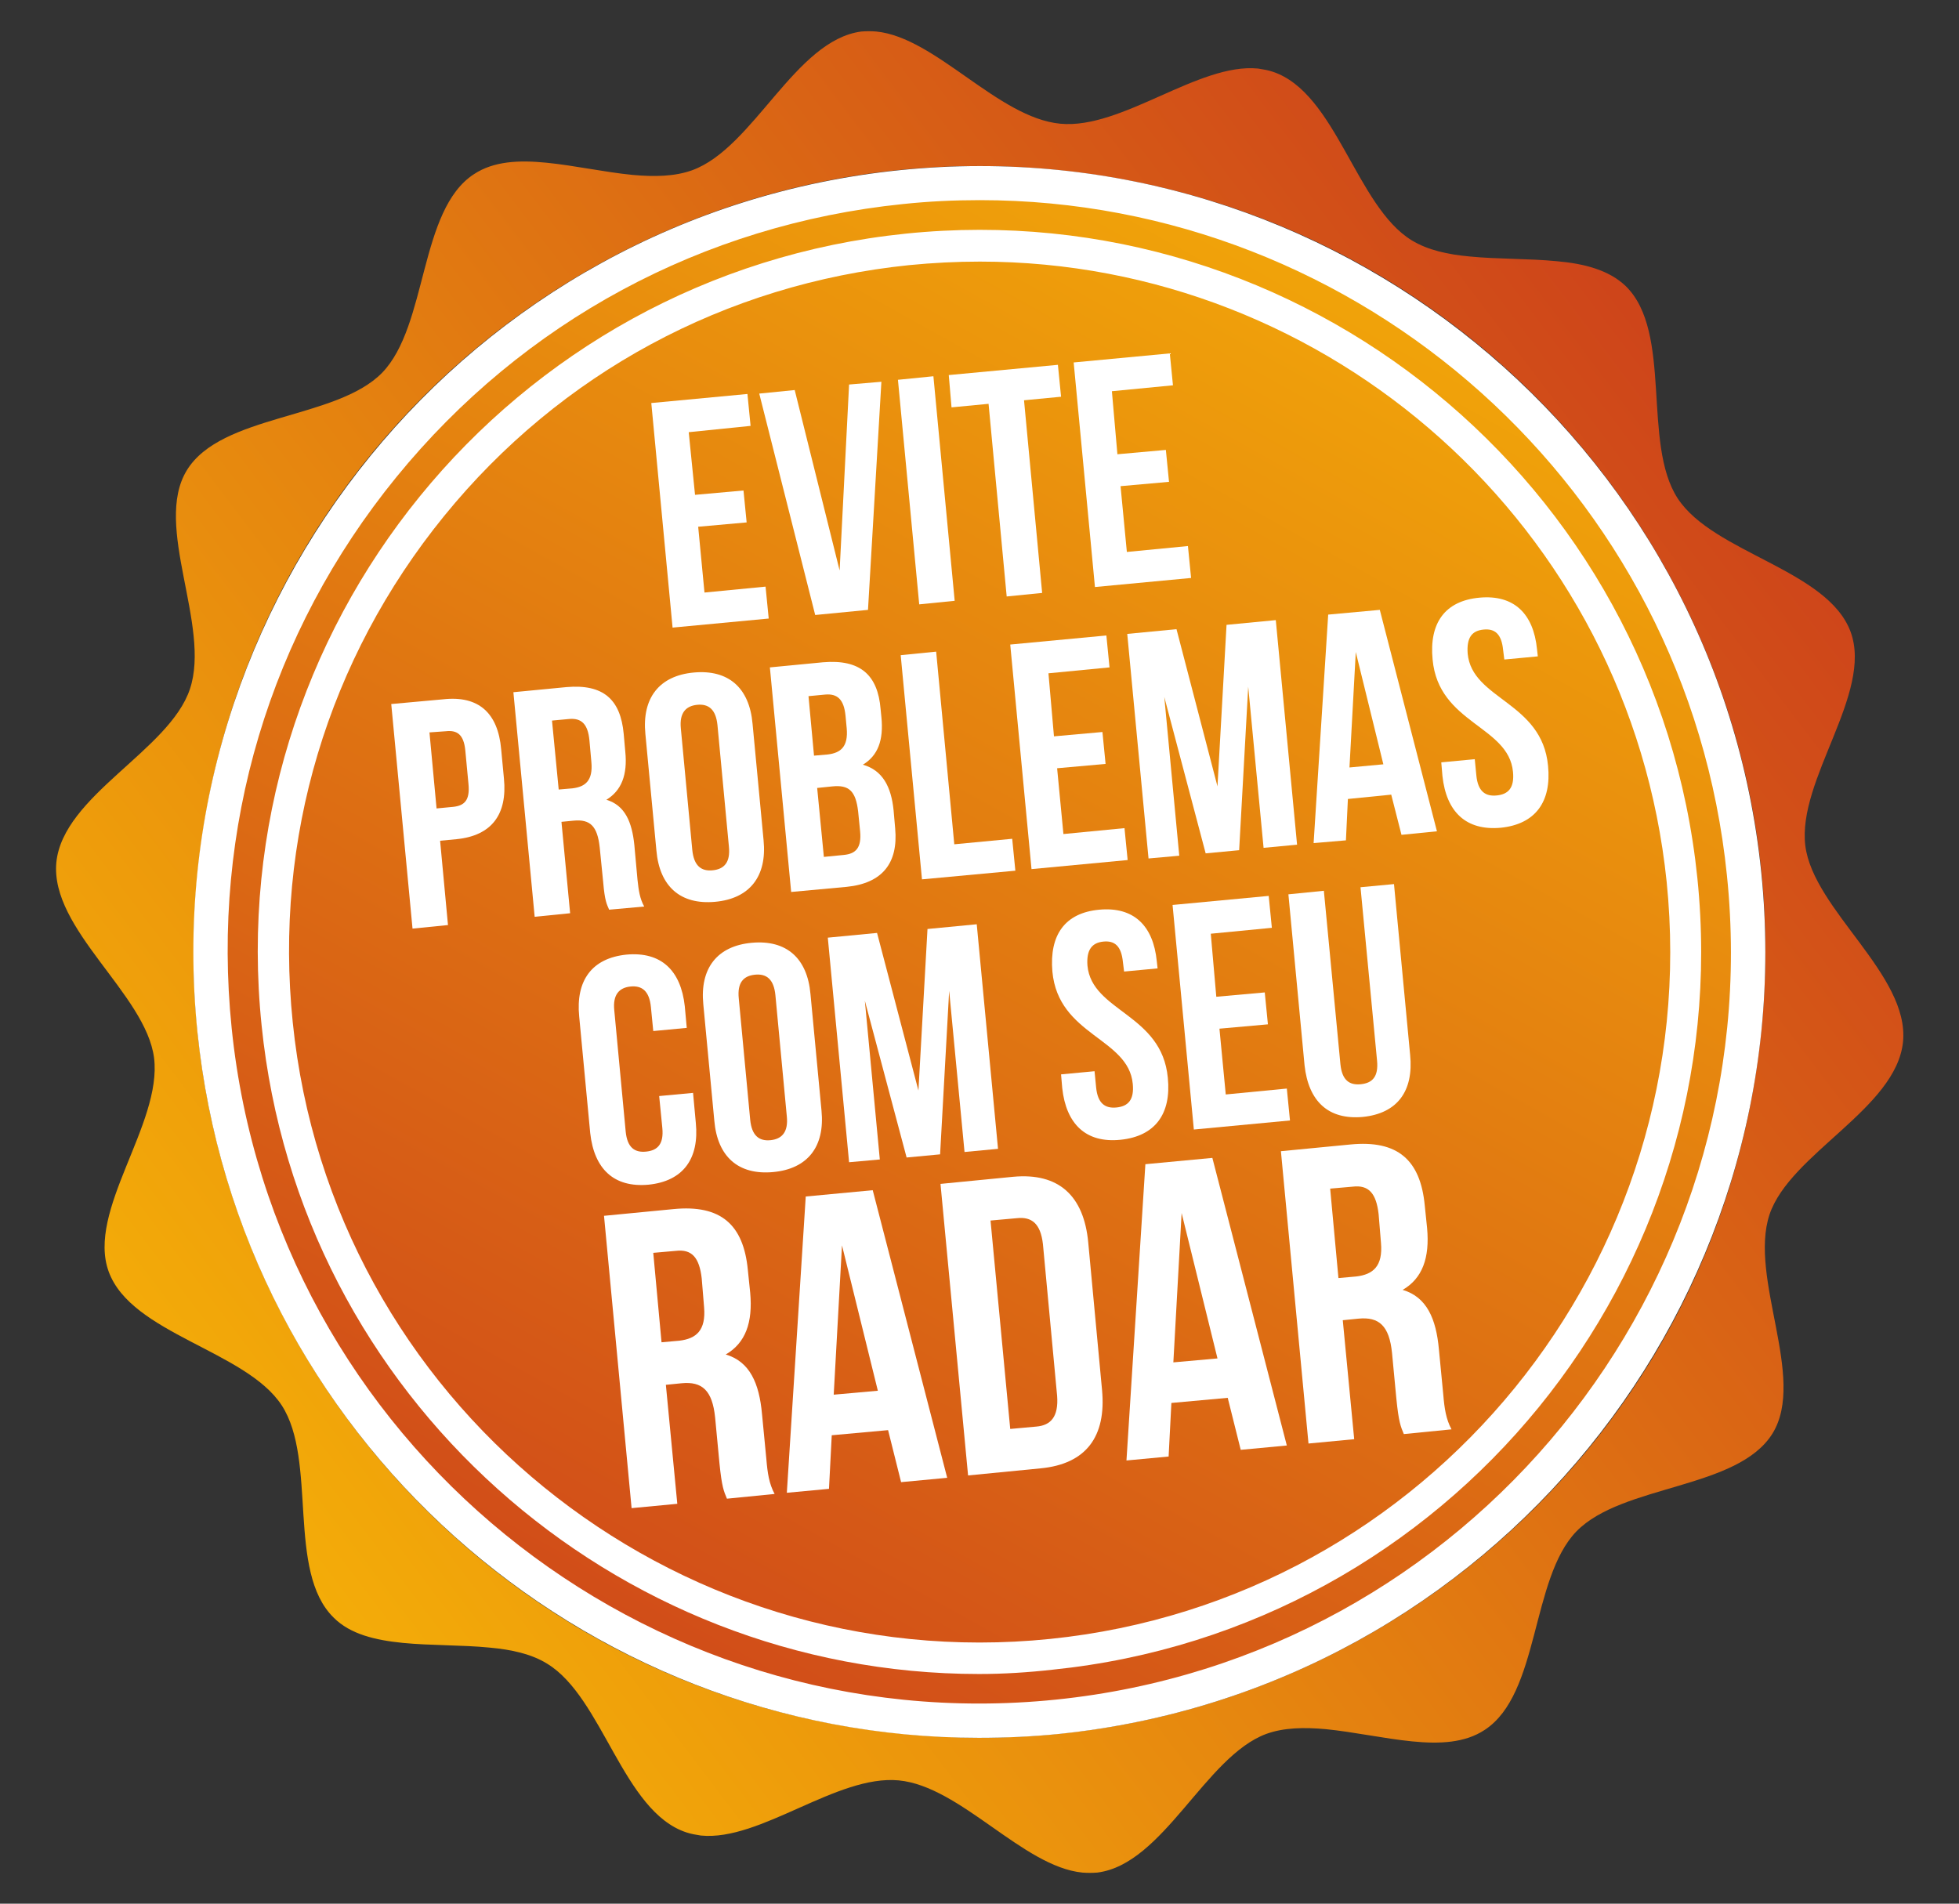 <?xml version="1.0" encoding="utf-8"?>
<!-- Generator: Adobe Illustrator 28.1.0, SVG Export Plug-In . SVG Version: 6.00 Build 0)  -->
<svg version="1.1" id="Layer_1" xmlns="http://www.w3.org/2000/svg" xmlns:xlink="http://www.w3.org/1999/xlink" x="0px" y="0px"
	 viewBox="0 0 497.2 483.2" style="enable-background:new 0 0 497.2 483.2;" xml:space="preserve">
<rect x="0" y="0" width="497.2" height="483.2" fill="#333333" stroke="none"/>
<style type="text/css">
	.st0{fill:url(#SVGID_1_);}
	.st1{fill:url(#SVGID_00000056406496942721461010000007901638691907316896_);}
	.st2{fill:#FFFFFF;}
</style>
<g>
	<g>
		
			<linearGradient id="SVGID_1_" gradientUnits="userSpaceOnUse" x1="-48.536" y1="19.132" x2="600.464" y2="511.132" gradientTransform="matrix(1 0 0 -1 0 486)">
			<stop  offset="0" style="stop-color:#FFCB03"/>
			<stop  offset="1" style="stop-color:#BD1622"/>
		</linearGradient>
		<path class="st0" d="M449.9,363.8c8.6-14.1-6.1-39.4-0.8-55.5c5.2-15.5,32.2-26.9,33.9-43.9c1.6-17-22.7-33.4-24.8-49.7
			c-2.1-16.8,17.2-38.7,11.5-54.3c-5.8-15.8-34.8-20-43.9-33.9c-9.1-14-1.2-42.2-13.2-53.9c-4.3-4.1-10.6-5.7-17.5-6.3
			c-7.1-0.7-15-0.5-22.1-1.2c-5.5-0.5-10.6-1.6-14.7-4.1c-14.1-8.6-19.2-37.5-35.3-42.8c-1.2-0.4-2.4-0.6-3.7-0.8
			c-15.1-1.5-34.6,15.5-50.2,14C253.3,29.9,237.5,9.5,222.4,8c-1.2-0.1-2.5-0.1-3.8,0c-16.8,2.2-27.3,29.5-42.9,35.2
			c-4.4,1.6-9.6,1.7-15.1,1.2c-7.2-0.7-14.8-2.4-21.9-3.1c-7-0.7-13.4-0.4-18.4,2.9c-14,9.1-11.7,38.4-23.3,50.4
			c-11.6,11.9-40.9,10.5-49.6,24.8c-8.6,14.1,6.2,39.4,0.8,55.5c-5.2,15.6-32.2,27-33.9,44c-1.6,17,22.7,33.4,24.8,49.6
			c2.1,16.8-17.2,38.8-11.5,54.3c5.8,15.8,34.8,20,43.9,33.9c9.1,14,1.2,42.2,13.2,53.9c4.2,4.2,10.5,5.7,17.5,6.4
			c7.1,0.7,15,0.5,22.1,1.2c5.5,0.5,10.6,1.6,14.6,4.1c14.1,8.6,19.2,37.5,35.3,42.8c1.2,0.4,2.4,0.6,3.7,0.8
			c15.1,1.5,34.5-15.5,50.2-14s31.5,21.9,46.6,23.4c1.3,0.1,2.5,0.1,3.8,0c16.8-2.1,27.4-29.5,42.9-35.2c4.4-1.6,9.6-1.7,15.1-1.2
			c7.1,0.7,14.8,2.4,21.9,3.1c7,0.7,13.4,0.4,18.4-2.9c14-9.1,11.7-38.4,23.3-50.4C411.8,376.7,441.1,378.1,449.9,363.8z
			 M229.3,440.1C119.7,429.5,39.4,332,50.1,222.3S158.2,32.4,267.9,43.1s189.9,108.2,179.2,217.8C436.5,370.5,339,450.8,229.3,440.1
			z"/>
	</g>
	<g>
		
			<linearGradient id="SVGID_00000018206319240316410800000009215411243567259837_" gradientUnits="userSpaceOnUse" x1="428.933" y1="567.812" x2="35.933" y2="-137.188" gradientTransform="matrix(1 0 0 -1 0 486)">
			<stop  offset="0" style="stop-color:#FFCB03"/>
			<stop  offset="1" style="stop-color:#BD1622"/>
		</linearGradient>
		<path style="fill:url(#SVGID_00000018206319240316410800000009215411243567259837_);" d="M267.4,48.4
			c-106.5-10.3-201.6,67.9-212,174.5s67.9,201.6,174.5,211.9s201.6-67.9,211.9-174.4S373.9,58.8,267.4,48.4z"/>
	</g>
</g>
<g>
	<path class="st2" d="M248.5,424.9c-92.7,0-172.5-70.4-182.1-164.6c-10.4-100.5,63-190.7,163.5-201s190.6,63.1,200.9,163.6
		s-63.1,190.6-163.6,200.9C261,424.5,254.7,424.9,248.5,424.9z M248.7,66.4c-5.9,0-11.9,0.3-18,0.9c-46.6,4.8-88.5,27.4-118,63.7
		s-43.2,81.9-38.4,128.5c9.8,96.1,96.1,166.3,192.2,156.5S432.8,319.9,423,223.8l0,0C413.7,133.7,337.4,66.4,248.7,66.4z"/>
</g>
<g>
	<path class="st2" d="M248.4,441.1c-100.9,0-187.8-76.6-198.3-179.2C39,152.5,118.9,54.4,228.3,43.2S435.8,111.9,447,221.3
		s-68.7,207.5-178.1,218.8C262,440.8,255.2,441.1,248.4,441.1z M248.7,50.8c-6.5,0-13,0.3-19.6,1c-50.7,5.2-96.3,29.8-128.5,69.3
		s-47,89.2-41.8,139.9C69.5,365.7,163.4,442.1,268,431.4s181.1-104.6,170.3-209.2l0,0C428.3,124.1,345.3,50.8,248.7,50.8z"/>
</g>
<g>
	<path class="st2" d="M176.4,125.6l12.3-1.1l0.8,8.1l-12.3,1.1l1.6,16.7l15.5-1.5l0.8,8.1l-24.4,2.3l-5.4-57l24.4-2.3l0.8,8.1
		l-15.7,1.6L176.4,125.6z"/>
	<path class="st2" d="M213.1,144.8l2.4-47.2l8.2-0.7l-3.4,57.9l-13.4,1.3l-14.2-56.2l9-0.9L213.1,144.8z"/>
	<path class="st2" d="M227.9,96.4l9-0.9l5.4,57l-9,0.9L227.9,96.4z"/>
	<path class="st2" d="M240.8,95.2l27.7-2.6l0.8,8.1l-9.4,0.9l4.6,48.9l-9,0.9l-4.6-48.9l-9.4,0.9L240.8,95.2z"/>
	<path class="st2" d="M283.6,115.3l12.3-1.1l0.8,8.1l-12.3,1.1l1.6,16.7l15.5-1.5l0.8,8.1l-24.4,2.3l-5.4-57l24.4-2.3l0.8,8.1
		l-15.5,1.5L283.6,115.3z"/>
	<path class="st2" d="M127.2,190.2l0.7,7.4c0.9,9.1-3.1,14.5-12,15.4l-4.2,0.4l2,21.4l-9,0.9l-5.4-57l13.2-1.2
		C121.5,176.5,126.4,181,127.2,190.2z M109,185.9l1.8,19.3l4.2-0.4c2.9-0.3,4.3-1.7,3.9-5.8l-0.8-8.5c-0.4-4.1-2.1-5.2-4.9-4.9
		L109,185.9z"/>
	<path class="st2" d="M154.6,230.9c-0.6-1.4-1.1-2.2-1.5-6.9l-0.9-9c-0.6-5.3-2.4-7.1-6.6-6.7l-3.1,0.3l2.2,23.2l-9,0.9l-5.4-57
		l13.5-1.3c9.3-0.8,13.7,3.1,14.5,11.9l0.4,4.5c0.6,5.9-1,9.9-4.8,12.2c4.7,1.4,6.5,5.6,7.1,11.5l0.8,8.8c0.3,2.8,0.6,4.8,1.7,6.8
		L154.6,230.9z M140.1,182.9l1.7,17.5l3.5-0.3c3.3-0.4,5.2-2,4.8-6.6l-0.5-5.6c-0.4-4.1-2-5.7-5.2-5.4L140.1,182.9z"/>
	<path class="st2" d="M163.8,186.3c-0.9-9.1,3.5-14.8,12.3-15.6c8.8-0.8,14.1,3.9,14.9,13l2.8,29.6c0.9,9.1-3.5,14.8-12.3,15.6
		c-8.8,0.8-14.1-3.9-14.9-13L163.8,186.3z M175.7,215.7c0.4,4.1,2.3,5.5,5.2,5.2c2.9-0.3,4.5-2,4.1-6l-2.9-30.8
		c-0.4-4.1-2.3-5.5-5.2-5.2c-2.8,0.3-4.5,2-4.1,6L175.7,215.7z"/>
	<path class="st2" d="M223.5,180l0.2,2c0.6,5.9-0.9,9.8-4.7,12.1c5,1.4,7.2,5.6,7.8,11.6l0.4,4.6c0.8,8.8-3.3,13.9-12.3,14.8
		l-14.1,1.3l-5.4-57l13.5-1.3C218.3,167.3,222.8,171.3,223.5,180z M207.4,200l1.7,17.5l5.1-0.5c3-0.3,4.5-1.8,4.1-6l-0.5-5
		c-0.6-5.3-2.4-6.8-6.5-6.4L207.4,200z M205.2,176.7l1.4,15.1l3.5-0.3c3.3-0.4,5.2-2,4.8-6.6l-0.3-3.2c-0.4-4.1-2-5.7-5.2-5.4
		L205.2,176.7z"/>
	<path class="st2" d="M228.6,166.3l9-0.9l4.6,48.9l14.7-1.4l0.8,8.1l-23.7,2.2L228.6,166.3z"/>
	<path class="st2" d="M267.5,186.9l12.3-1.1l0.8,8.1l-12.3,1.1l1.6,16.7l15.5-1.5l0.8,8.1l-24.4,2.3l-5.4-57l24.4-2.3l0.8,8.1
		l-15.5,1.5L267.5,186.9z"/>
	<path class="st2" d="M309,199.6l2.3-41l12.5-1.2l5.4,57l-8.5,0.8l-3.9-40.9l-2.3,41.5l-8.5,0.8l-10.5-39.7l3.8,40.3l-7.8,0.7
		l-5.4-57l12.5-1.2L309,199.6z"/>
	<path class="st2" d="M364.7,211l-9,0.9l-2.6-10.2l-11,1.1l-0.5,10.5l-8.2,0.7l3.7-58l13.1-1.2L364.7,211z M342.5,194.8l8.6-0.8
		l-7-28.5L342.5,194.8z"/>
	<path class="st2" d="M375.5,151.7c8.7-0.8,13.7,4,14.6,13.1l0.2,1.8l-8.5,0.8l-0.3-2.4c-0.4-4.1-2.1-5.5-5-5.2s-4.3,2-4,6.1
		c1.1,11.7,18.9,12.2,20.4,28.5c0.9,9.1-3.2,14.8-12,15.7c-8.8,0.8-13.8-4-14.8-13.1l-0.3-3.5l8.5-0.8l0.4,4.1
		c0.4,4.1,2.3,5.4,5.2,5.1s4.5-1.9,4.1-6c-1.1-11.7-18.9-12.2-20.4-28.5C362.7,158.2,366.7,152.5,375.5,151.7z"/>
	<path class="st2" d="M175.9,277.4l0.7,7.6c0.9,9.1-3.2,14.8-12,15.7c-8.8,0.8-13.8-4-14.8-13.1l-2.8-29.6
		c-0.9-9.1,3.2-14.8,12-15.7c8.8-0.8,13.8,4,14.8,13.1l0.5,5.5l-8.5,0.8l-0.6-6.1c-0.4-4.1-2.3-5.5-5.2-5.2c-2.8,0.3-4.5,2-4.1,6
		l2.9,30.8c0.4,4.1,2.3,5.4,5.2,5.1c2.9-0.3,4.5-1.9,4.1-6l-0.8-8.1L175.9,277.4z"/>
	<path class="st2" d="M178.5,254.9c-0.9-9.1,3.5-14.8,12.3-15.6c8.8-0.8,14.1,3.9,14.9,13l2.8,29.6c0.9,9.1-3.5,14.8-12.3,15.6
		c-8.8,0.8-14.1-3.9-14.9-13L178.5,254.9z M190.4,284.2c0.4,4.1,2.3,5.5,5.2,5.2c2.8-0.3,4.5-2,4.1-6l-2.9-30.8
		c-0.4-4.1-2.3-5.5-5.2-5.2c-2.9,0.3-4.5,2-4.1,6L190.4,284.2z"/>
	<path class="st2" d="M233.1,276.8l2.3-41l12.5-1.2l5.4,57l-8.5,0.8l-3.9-40.9l-2.3,41.5l-8.5,0.8L219.5,254l3.8,40.3l-7.8,0.7
		l-5.4-57l12.5-1.2L233.1,276.8z"/>
	<path class="st2" d="M279,230.9c8.7-0.8,13.7,4,14.6,13.1l0.2,1.8l-8.5,0.8l-0.3-2.4c-0.4-4.1-2.1-5.5-5-5.2c-2.8,0.3-4.3,2-4,6.1
		c1.1,11.7,18.9,12.2,20.4,28.5c0.9,9.1-3.2,14.8-12,15.7s-13.8-4-14.8-13.1l-0.3-3.5l8.5-0.8l0.4,4.1c0.4,4.1,2.3,5.4,5.2,5.1
		s4.5-1.9,4.1-6c-1.1-11.7-18.9-12.2-20.4-28.5C266.3,237.3,270.3,231.7,279,230.9z"/>
	<path class="st2" d="M308.7,253l12.3-1.1l0.8,8.1l-12.3,1.1l1.6,16.7l15.5-1.5l0.8,8.1l-24.4,2.3l-5.4-57l24.4-2.3l0.8,8.1
		l-15.5,1.5L308.7,253z"/>
	<path class="st2" d="M336,226.1l4.2,44c0.4,4.1,2.3,5.4,5.2,5.1s4.5-1.9,4.1-6l-4.2-44l8.5-0.8l4.1,43.4c0.9,9.1-3.2,14.8-12,15.7
		c-8.8,0.8-13.8-4-14.8-13.1l-4.1-43.4L336,226.1z"/>
	<path class="st2" d="M184.5,380.4c-0.8-1.9-1.3-3-1.9-9l-1.1-11.6c-0.7-6.9-3.3-9.2-8.5-8.7l-4,0.4l2.9,30.2l-11.6,1.1l-7-74.2
		l17.6-1.7c12.1-1.2,17.8,4,18.9,15.4l0.6,5.8c0.7,7.6-1.2,12.8-6.2,15.7c6.1,1.8,8.5,7.3,9.2,15.1l1.1,11.4
		c0.3,3.6,0.7,6.3,2.1,8.9L184.5,380.4z M165.8,318l2.1,22.7l4.5-0.4c4.3-0.5,6.8-2.6,6.3-8.5l-0.6-7.3c-0.6-5.3-2.5-7.5-6.6-7
		L165.8,318z"/>
	<path class="st2" d="M240.4,375.1l-11.7,1.1l-3.3-13.2l-14.3,1.3l-0.7,13.6l-10.7,1l4.8-75.2l17-1.6L240.4,375.1z M211.6,354
		l11.2-1l-9.1-36.9L211.6,354z"/>
	<path class="st2" d="M238.7,300.5l18.4-1.8c11.6-1.1,18,4.8,19.1,16.7l3.5,37.4c1.1,11.8-4,18.8-15.6,19.9l-18.4,1.8L238.7,300.5z
		 M251.4,309.8l5,52.9l6.6-0.6c3.7-0.3,5.7-2.5,5.3-7.8l-3.6-38.5c-0.6-5.3-2.9-7-6.6-6.6L251.4,309.8z"/>
	<path class="st2" d="M326.6,366.9l-11.7,1.1l-3.3-13.2l-14.3,1.3l-0.7,13.6l-10.7,1l4.8-75.2l17-1.6L326.6,366.9z M297.8,345.8
		l11.2-1l-9.1-36.9L297.8,345.8z"/>
	<path class="st2" d="M356.3,364c-0.8-1.9-1.3-3-1.9-9l-1.1-11.6c-0.7-6.9-3.3-9.2-8.5-8.7l-4,0.4l2.9,30.2l-11.6,1.1l-7-74.2
		l17.6-1.7c12.1-1.2,17.8,4,18.9,15.4l0.6,5.8c0.7,7.6-1.2,12.8-6.2,15.7c6.1,1.8,8.5,7.3,9.2,15.1l1.1,11.4
		c0.3,3.6,0.7,6.3,2.1,8.9L356.3,364z M337.6,301.7l2.1,22.7l4.5-0.4c4.3-0.5,6.8-2.6,6.3-8.5l-0.6-7.3c-0.6-5.3-2.5-7.5-6.6-7
		L337.6,301.7z"/>
</g>
</svg>
